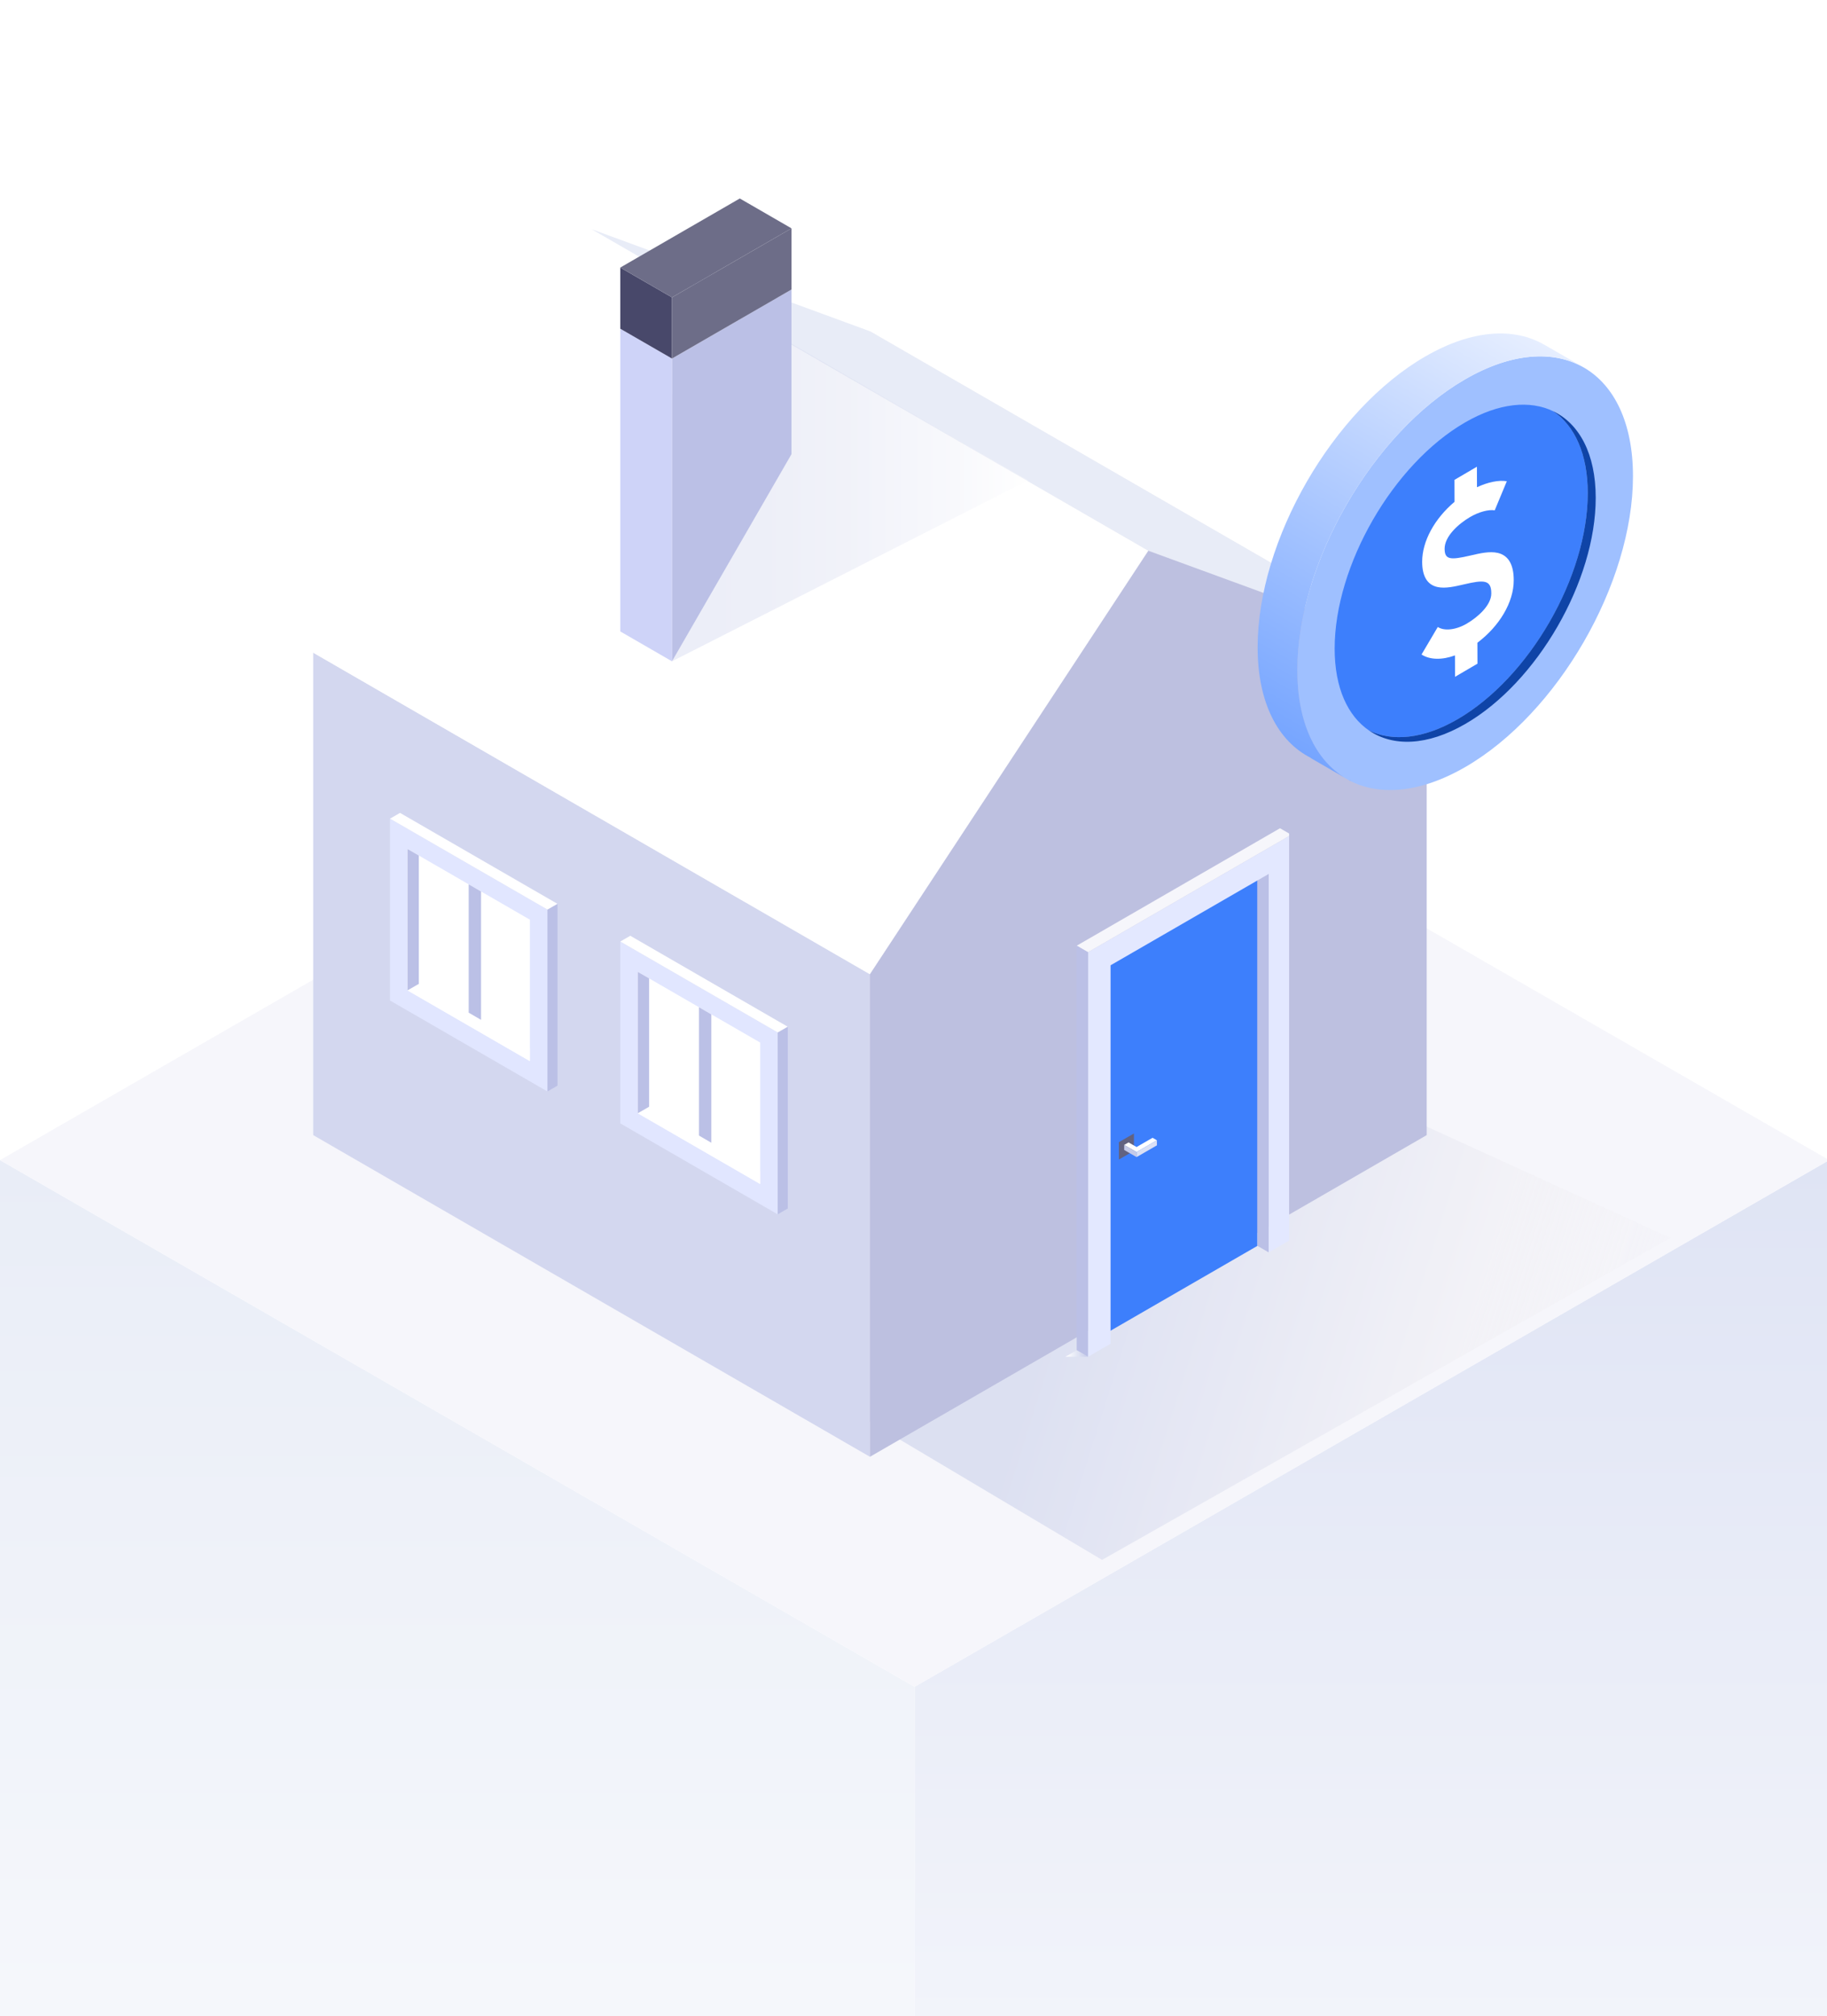 <svg width="175" height="193" viewBox="0 0 175 193" fill="none" xmlns="http://www.w3.org/2000/svg">
<g style="mix-blend-mode:multiply">
<path style="mix-blend-mode:multiply" d="M87.603 335.745L175.208 285.324V111.057L87.603 161.477V335.745Z" fill="url(#paint0_linear_5133_39690)"/>
<path style="mix-blend-mode:multiply" d="M87.605 335.746L0 285.325V111.058L87.605 161.478V335.746Z" fill="url(#paint1_linear_5133_39690)"/>
<g style="mix-blend-mode:multiply">
<path d="M87.605 161.478L0 111.057L87.6 60.637L175.209 111.057L87.605 161.478Z" fill="#F6F6FB"/>
</g>
</g>
<g opacity="0.27" filter="url(#filter0_f_5133_39690)">
<path d="M33 106.187L105.562 149.327L160 118.5L80.033 82L33 106.187Z" fill="url(#paint2_linear_5133_39690)"/>
</g>
<path d="M83.327 139.457L30 108.663V62.476L83.327 93.262V139.457Z" fill="#D3D7EF"/>
<path d="M83.327 93.263L136.658 62.476L83.327 31.711L30 62.476L83.327 93.263Z" fill="#F0F0F5"/>
<path d="M83.327 93.262L109.996 52.72L56.666 21.94L30 62.476L83.327 93.262Z" fill="white"/>
<path d="M109.993 52.72L136.655 62.476L83.324 31.71L56.662 21.94L109.993 52.72Z" fill="#E8ECF7"/>
<path d="M109.995 52.721L136.657 62.476V108.664L83.326 139.458V93.263L109.995 52.721Z" fill="#BDC0E0"/>
<path style="mix-blend-mode:multiply" opacity="0.32" d="M75.813 32.906L64.365 37.809V63.307L98.469 45.987L75.813 32.906Z" fill="url(#paint3_linear_5133_39690)"/>
<path d="M64.365 34.324L75.813 27.715V43.476L64.365 63.307V34.324Z" fill="#BBC0E6"/>
<path d="M64.366 63.307L59.414 60.447V31.467L64.366 34.324V63.307Z" fill="#CED3F8"/>
<path d="M64.366 34.325L59.414 31.468V25.613L64.366 28.47V34.325Z" fill="#48486A"/>
<path d="M75.813 27.715L64.365 34.324V28.47L75.813 21.86V27.715Z" fill="#6D6D88"/>
<path d="M75.814 21.86L64.366 28.47L59.414 25.613L70.862 19L75.814 21.86Z" fill="#6D6D88"/>
<g clip-path="url(#clip0_5133_39690)">
<path d="M120.441 83.036L105.294 91.781V128.012L120.441 119.266V83.036Z" fill="#3D7FFC"/>
<path d="M121.523 83.66V119.891L120.442 119.265V84.285L121.523 83.66Z" fill="#BBC0E6"/>
<path d="M104.214 91.157V129.885L106.378 128.636V92.406L121.524 83.661V119.891L123.688 118.643V79.913L104.214 91.157Z" fill="#E3E8FF"/>
<path d="M104.214 91.156L123.689 79.912L122.607 79.287L103.132 90.531L104.214 91.156Z" fill="#F6F6FB"/>
<path d="M104.215 91.156V129.884L103.133 129.26V90.53L104.215 91.156Z" fill="#BBC0E6"/>
<path style="mix-blend-mode:multiply" d="M102.052 129.884H104.215L103.133 129.26L102.052 129.884Z" fill="url(#paint4_linear_5133_39690)"/>
<g clip-path="url(#clip1_5133_39690)">
<path d="M108.613 108.507L107.174 109.338V110.999L108.613 110.169V108.507Z" fill="#626280"/>
<path d="M108.867 109.804L108.1 109.361L107.682 109.603L108.867 110.286L110.816 109.161L110.399 108.92L108.867 109.804Z" fill="white"/>
<path d="M110.816 109.643V109.161L108.867 110.287V110.769L110.816 109.643Z" fill="#DAE0F5"/>
<path d="M108.867 110.769V110.287L107.682 109.604V110.086L108.867 110.769Z" fill="#C4CAE9"/>
</g>
</g>
<path d="M74.49 98.834L59.414 90.133V107.542L74.49 116.246V98.834Z" fill="#E1E6FF"/>
<path d="M74.496 98.833L75.455 98.284V115.689L74.496 116.246V98.833Z" fill="#BBC0E6"/>
<path d="M59.414 90.132L60.373 89.58L75.45 98.285L74.49 98.833L59.414 90.132Z" fill="white"/>
<path d="M72.814 99.803L61.09 93.036V106.571L72.814 113.342V99.803Z" fill="white"/>
<path d="M72.814 113.342V112.091L62.176 105.947L61.09 106.571L72.814 113.342Z" fill="white"/>
<path d="M61.09 106.571L62.176 105.947V93.663L61.09 93.036V106.571Z" fill="#BBC0E6"/>
<path d="M68.134 97.106L66.951 96.419V108.707L68.134 109.394V97.106Z" fill="#BBC0E6"/>
<path d="M52.434 87.071L37.357 78.37V95.779L52.434 104.484V87.071Z" fill="#E1E6FF"/>
<path d="M52.44 87.07L53.399 86.522V103.927L52.44 104.483V87.07Z" fill="#BBC0E6"/>
<path d="M37.357 78.37L38.317 77.817L53.393 86.522L52.434 87.071L37.357 78.37Z" fill="white"/>
<path d="M50.757 88.041L39.033 81.273V94.808L50.757 101.579V88.041Z" fill="white"/>
<path d="M50.757 101.579V100.328L40.119 94.185L39.033 94.808L50.757 101.579Z" fill="white"/>
<path d="M39.033 94.808L40.119 94.185V81.9L39.033 81.273V94.808Z" fill="#BBC0E6"/>
<path d="M46.078 85.342L44.895 84.655V96.943L46.078 97.63V85.342Z" fill="#BBC0E6"/>
<g clip-path="url(#clip2_5133_39690)">
<path d="M124.264 64.153C124.264 53.9 131.461 41.437 140.339 36.308C149.218 31.183 156.415 35.338 156.415 45.591C156.415 55.844 149.218 68.311 140.339 73.436C131.461 78.561 124.264 74.407 124.264 64.153Z" fill="#9FC0FF"/>
<path d="M147.973 33.034C145.058 31.311 141.014 31.532 136.539 34.115C127.66 39.24 120.463 51.707 120.463 61.961C120.463 67.31 122.431 70.977 125.567 72.556L125.557 72.573L128.817 74.455C126.006 72.735 124.265 69.185 124.265 64.157C124.265 53.9 131.462 41.437 140.341 36.308C144.775 33.749 148.792 33.504 151.699 35.179L147.977 33.031H147.973V33.034ZM151.717 35.193C151.737 35.203 151.755 35.22 151.775 35.234L151.713 35.193H151.717ZM129.359 74.766L129.369 74.749C129.297 74.711 129.217 74.683 129.145 74.645L129.359 74.766Z" fill="url(#paint5_linear_5133_39690)"/>
<path d="M152.083 47.214C152.083 43.454 150.826 40.763 148.785 39.372C146.561 38.298 143.601 38.553 140.341 40.435C133.438 44.42 127.84 54.118 127.84 62.092C127.84 65.856 129.097 68.546 131.141 69.935C133.365 71.009 136.325 70.753 139.585 68.871C146.488 64.886 152.086 55.188 152.086 47.214H152.083Z" fill="#3D7FFC"/>
<path d="M148.786 39.372C150.827 40.764 152.084 43.451 152.084 47.215C152.084 55.189 146.486 64.886 139.582 68.871C136.322 70.754 133.363 71.009 131.139 69.935C133.425 71.493 136.695 71.417 140.342 69.31C147.249 65.325 152.847 55.627 152.847 47.653C152.847 43.444 151.276 40.574 148.789 39.372H148.786Z" fill="#0F44A7"/>
<g clip-path="url(#clip3_5133_39690)">
<path d="M141.467 44.678L139.318 45.937L139.324 48.038C137.416 49.647 136.217 51.806 136.223 53.791C136.227 55.18 136.724 55.992 137.7 56.198C138.443 56.357 139.346 56.147 140.22 55.944C142.089 55.508 142.849 55.465 142.844 56.799V56.809C142.848 57.925 141.581 59.063 140.495 59.7C139.47 60.301 138.353 60.431 137.718 60.021L136.162 62.656C136.966 63.175 138.131 63.191 139.365 62.742L139.371 64.791L141.52 63.532L141.514 61.528C143.635 59.931 144.996 57.641 144.993 55.556C144.998 54.059 144.49 53.175 143.478 52.933C142.698 52.748 141.751 52.967 140.836 53.181C138.929 53.623 138.376 53.593 138.373 52.531C138.369 51.348 139.687 50.154 140.816 49.493C141.638 49.011 142.584 48.755 143.173 48.853L144.332 46.068C143.562 45.937 142.51 46.157 141.473 46.641L141.467 44.678" fill="white"/>
</g>
</g>
<defs>
<filter id="filter0_f_5133_39690" x="26.628" y="75.628" width="139.744" height="80.071" filterUnits="userSpaceOnUse" color-interpolation-filters="sRGB">
<feFlood flood-opacity="0" result="BackgroundImageFix"/>
<feBlend mode="normal" in="SourceGraphic" in2="BackgroundImageFix" result="shape"/>
<feGaussianBlur stdDeviation="3.186" result="effect1_foregroundBlur_5133_39690"/>
</filter>
<linearGradient id="paint0_linear_5133_39690" x1="131.408" y1="335.745" x2="131.408" y2="111.057" gradientUnits="userSpaceOnUse">
<stop offset="0.25" stop-color="white"/>
<stop offset="0.52" stop-color="#F8F9FC"/>
<stop offset="0.9" stop-color="#E4E8F6"/>
<stop offset="1" stop-color="#DFE4F4"/>
</linearGradient>
<linearGradient id="paint1_linear_5133_39690" x1="43.8" y1="335.746" x2="43.8" y2="111.058" gradientUnits="userSpaceOnUse">
<stop offset="0.25" stop-color="white"/>
<stop offset="0.64" stop-color="#F5F7FB"/>
<stop offset="1" stop-color="#E9EDF7"/>
</linearGradient>
<linearGradient id="paint2_linear_5133_39690" x1="169.919" y1="139.976" x2="63.961" y2="106.67" gradientUnits="userSpaceOnUse">
<stop stop-color="#EBE9EC" stop-opacity="0"/>
<stop offset="0.287" stop-color="#EBE9EC"/>
<stop offset="0.63" stop-color="#99A7D8"/>
</linearGradient>
<linearGradient id="paint3_linear_5133_39690" x1="64.365" y1="48.107" x2="98.469" y2="48.107" gradientUnits="userSpaceOnUse">
<stop stop-color="#C4CAE9"/>
<stop offset="0.25" stop-color="#C8CEEA"/>
<stop offset="0.52" stop-color="#D6DAEF"/>
<stop offset="0.81" stop-color="#ECEEF8"/>
<stop offset="1" stop-color="white"/>
</linearGradient>
<linearGradient id="paint4_linear_5133_39690" x1="104.215" y1="129.572" x2="102.052" y2="129.572" gradientUnits="userSpaceOnUse">
<stop stop-color="#C4CAE9"/>
<stop offset="0.4" stop-color="#DDE1F2"/>
<stop offset="0.98" stop-color="white"/>
</linearGradient>
<linearGradient id="paint5_linear_5133_39690" x1="121.585" y1="70.28" x2="144.312" y2="30.914" gradientUnits="userSpaceOnUse">
<stop stop-color="#76A5FF"/>
<stop offset="1" stop-color="#E6EEFF"/>
</linearGradient>
<clipPath id="clip0_5133_39690">
<rect width="21.638" height="50.597" fill="white" transform="matrix(-1 0 0 1 123.48 79.287)"/>
</clipPath>
<clipPath id="clip1_5133_39690">
<rect width="3.644" height="2.492" fill="white" transform="translate(107.174 108.507)"/>
</clipPath>
<clipPath id="clip2_5133_39690">
<rect width="35.954" height="43.71" fill="white" transform="translate(120.463 31.923)"/>
</clipPath>
<clipPath id="clip3_5133_39690">
<rect width="8.83" height="20.113" fill="white" transform="translate(136.162 44.678)"/>
</clipPath>
</defs>
</svg>
